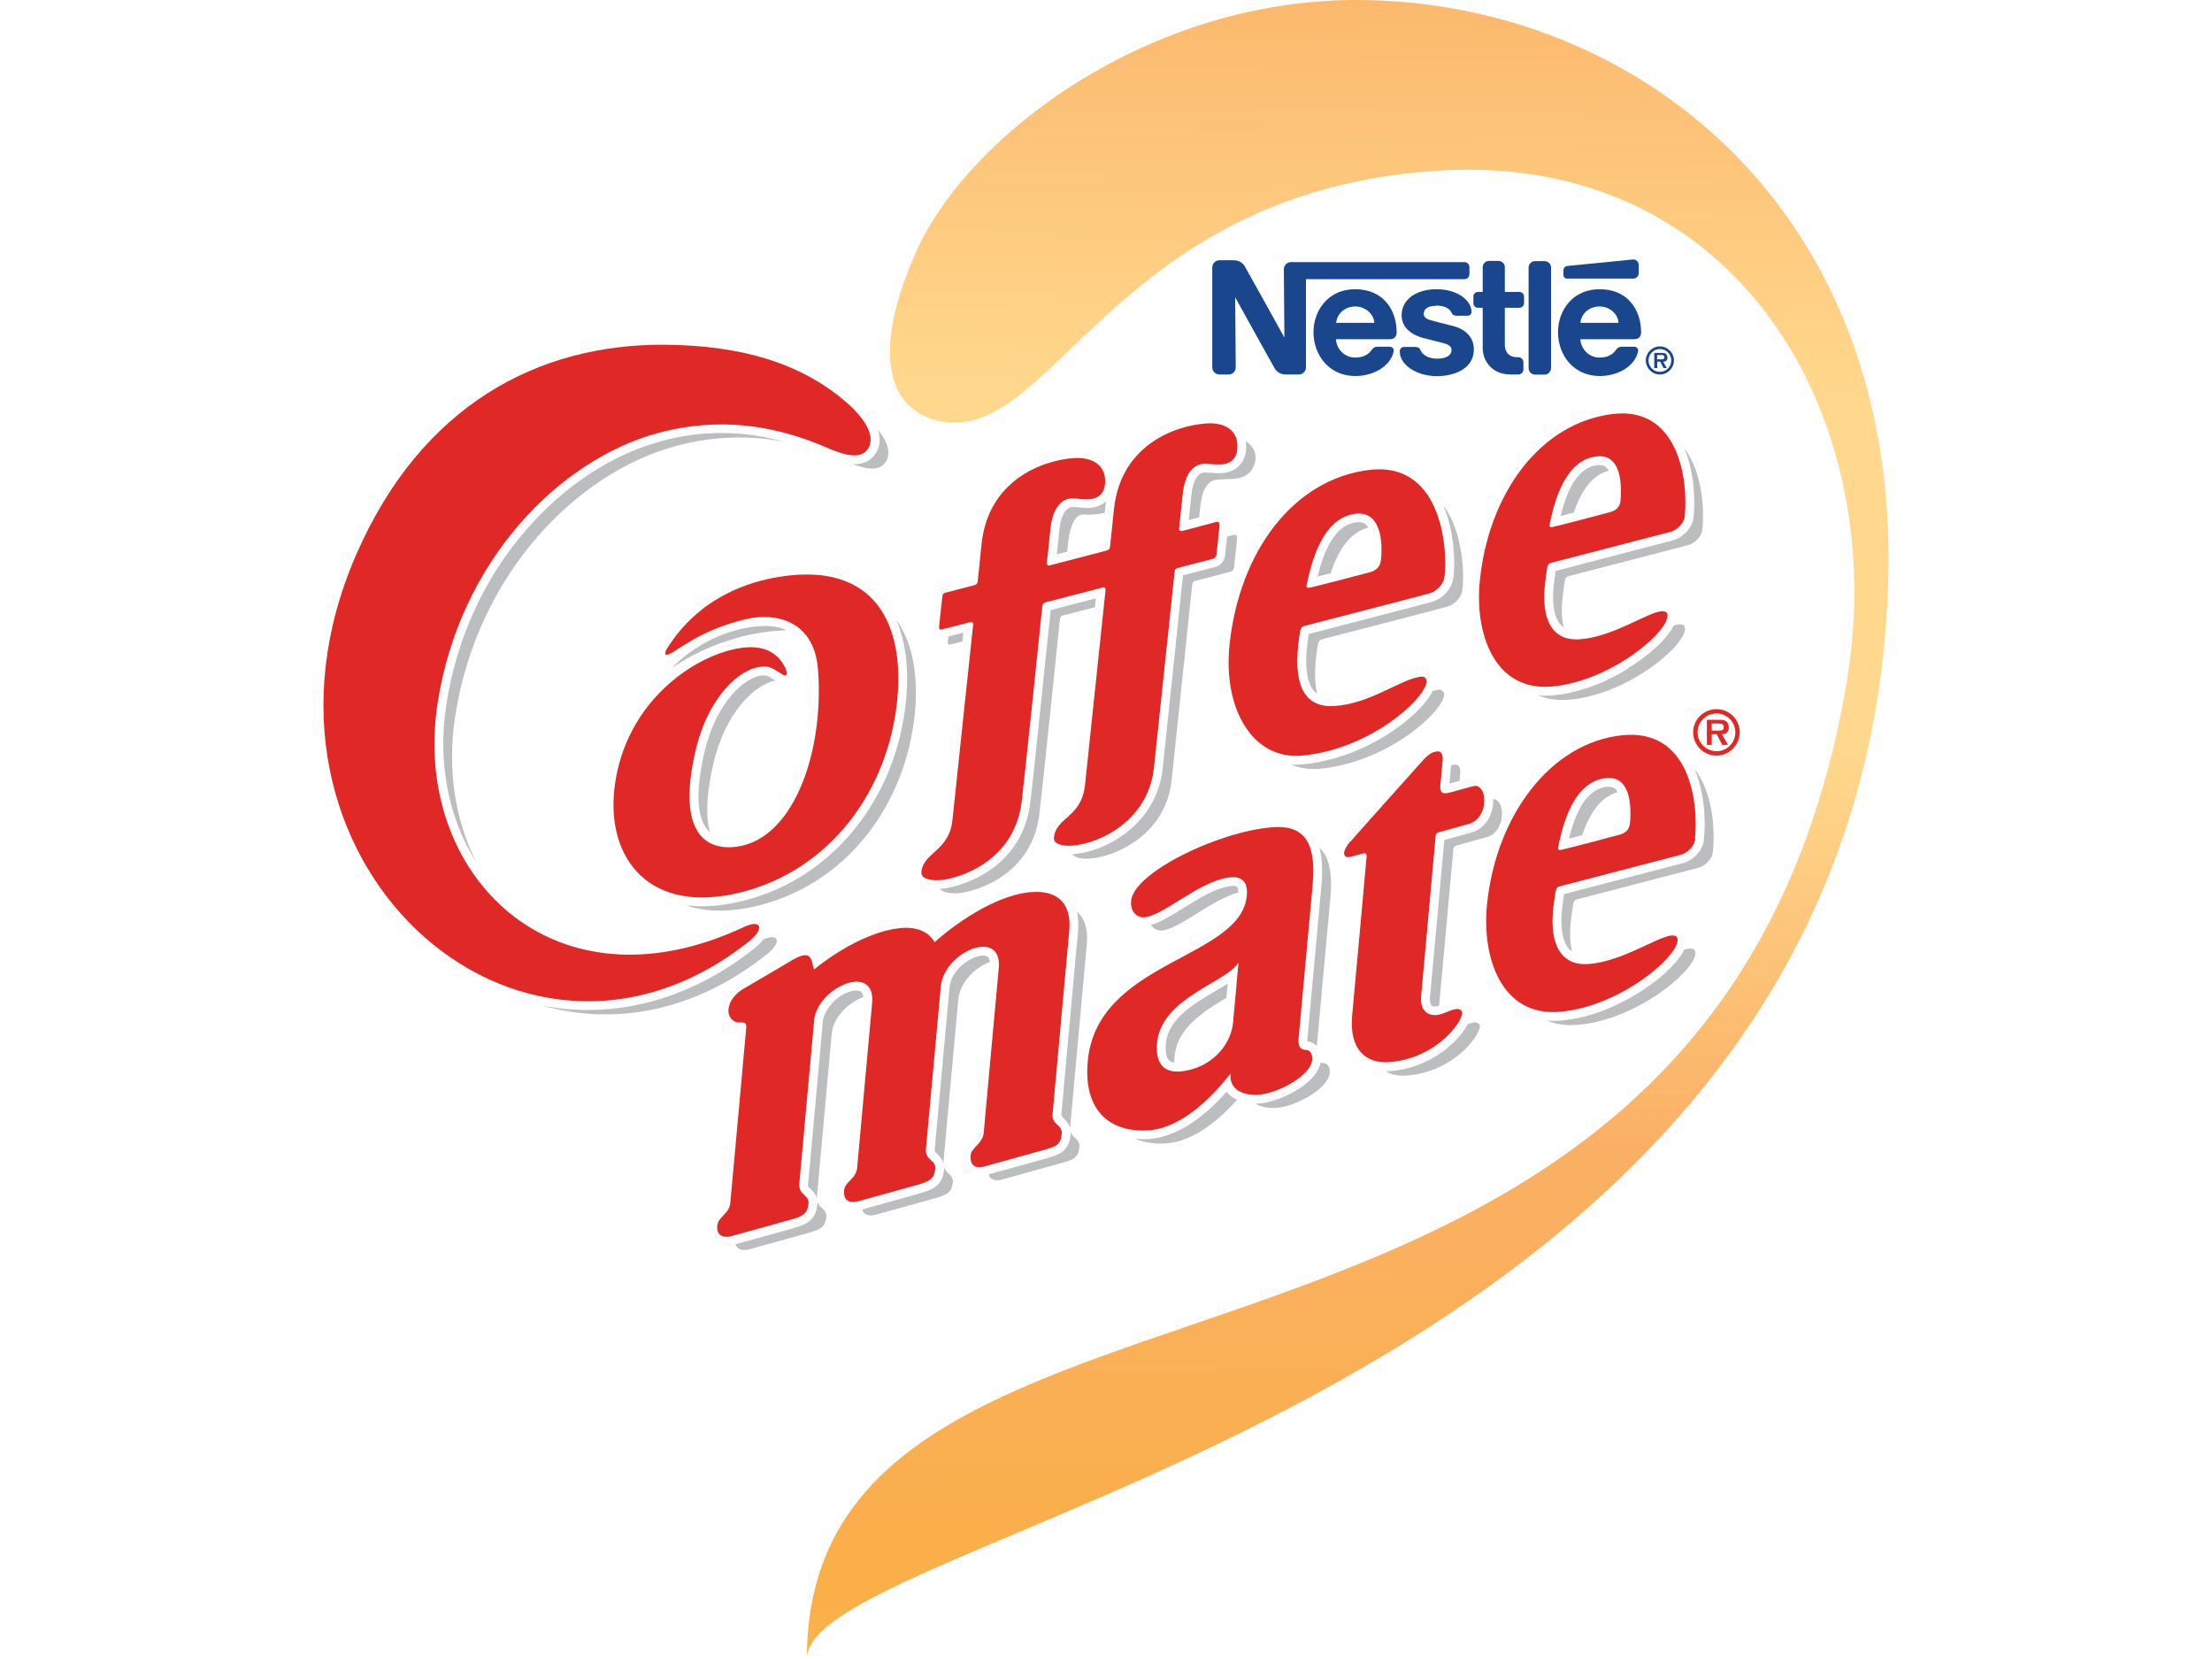 <?xml version="1.0" encoding="UTF-8"?> <svg xmlns="http://www.w3.org/2000/svg" xmlns:xlink="http://www.w3.org/1999/xlink" id="LOGOS" viewBox="0 0 200 150"><defs><linearGradient id="linear-gradient" x1="120.66" y1="981.18" x2="123.85" y2="1223.48" gradientTransform="translate(0 1172) scale(1 -1)" gradientUnits="userSpaceOnUse"><stop offset="0" stop-color="#ffd88d"></stop><stop offset=".12" stop-color="#fbbe62"></stop><stop offset=".19" stop-color="#faaf47"></stop><stop offset=".36" stop-color="#fab064"></stop><stop offset=".51" stop-color="#ffd88d"></stop><stop offset=".64" stop-color="#ffd88d"></stop><stop offset=".83" stop-color="#fab064"></stop><stop offset="1" stop-color="#fab064"></stop></linearGradient></defs><path d="M122.93,0c-19.09-.13-35.36,12.25-40.04,22.65-4.17,9.26-2.61,14.35,1.97,15.4,10.27,2.35,15.64-20.65,45.02-22.61,27.19-1.82,41.09,22.31,37.11,46.12-12,71.83-94.04,46.79-94.04,88.44,0-11.83,95.73-22.62,97.78-97.59C171.65,18.77,147.91.17,122.93,0Z" fill="url(#linear-gradient)" stroke-width="0"></path><path d="M59.71,39.91c-4.39,1.19-8.71,4.03-12.15,8.01-3.81,4.4-6.3,9.87-7.21,15.82-.8,5.2.19,10.25,2.71,14.21-1.9-3.76-2.64-8.34-1.91-13.14,1.99-13.01,11.09-22.09,19.94-24.48,3.6-.97,6.9-.95,9.87-.38-1.92-.53-3.83-.8-5.72-.8s-3.7.25-5.53.75h0Z" fill="#bbbdbf" stroke-width="0"></path><path d="M78.91,41.32l-.02.02c-.41.42-.96.63-1.63.63h-.15c1.11.41,2.18.64,2.81,0,.74-.81.4-1.96-.54-3.13.08.25.13.5.15.75.04.65-.17,1.25-.6,1.72h-.02Z" fill="#bbbdbf" stroke-width="0"></path><path d="M69.3,86.32c1.42-1.12,1.14-1.99-.27-1.39-.2.27-.48.55-.82.82-4.6,3.65-9.8,5.57-15.04,5.57-1.4,0-2.78-.14-4.14-.4,6.38,1.8,13.62.67,20.27-4.61h0Z" fill="#bbbdbf" stroke-width="0"></path><path d="M81.91,63.44c-.43,4.23-1.98,8.15-4.49,11.33-2.63,3.34-6.15,5.65-10.19,6.67-1.32.33-2.58.5-3.74.5-.52,0-1.02-.03-1.5-.1,1.75.62,3.96.7,6.64.02,8.07-2.04,13.27-9.22,14.08-17.31.33-3.3-.12-6.37-1.67-8.49.86,1.97,1.16,4.47.87,7.38Z" fill="#bbbdbf" stroke-width="0"></path><path d="M71.08,56.99c-1.62-.98-6.82-.24-10.33,3.41.25-.15,4.32-3.21,10.33-3.41Z" fill="#bbbdbf" stroke-width="0"></path><path d="M64.48,69.12c1.07-4.65,3.69-7.2,5.63-7.59-.7-.46-.83-.46-.94-.46h-.21c-1.54.08-4.2,2.32-5.29,7.03-.97,4.2-.4,6.05.25,6.87.09.11.18.21.28.3-.39-1.37-.36-3.37.28-6.15Z" fill="#bbbdbf" stroke-width="0"></path><path d="M95,55.14c-.41,3.93-1.68,16.17-1.85,17.5-.84,6.32-6.91,7.69-8.16,7.72.22.3.79.44,1.54.4.8.02,6.64-1.11,7.43-7.03.2-1.53,1.88-17.71,1.88-17.8s.08-.24.25-.28c.06,0,1.53-.4,2.91-.75.03-.32.06-.58.08-.8-1.19.31-3.29.85-4.07,1.06v-.02Z" fill="#bbbdbf" stroke-width="0"></path><path d="M98.02,46.52c.47.02,1.07.03,1.86-.15.02-.17.05-.35.05-.41.02-.22.05-.43.09-.64-.37.34-.87.55-1.49.6-.09,0-.19,0-.29,0-.27,0-.52-.03-.75-.05-.18-.02-.35-.03-.49-.03h-.11c-.42.04-.96.6-1.1,2.02,0,.08-.05.49-.1.98-.04.37-.09.86-.14,1.28.28-.07.6-.16.94-.24.05-.46.09-.82.1-.9.08-.84.28-1.38.47-1.78.23-.47.55-.71.98-.69h-.02Z" fill="#bbbdbf" stroke-width="0"></path><path d="M112.66,40.71c-.12,1.22-.97,2.01-2.23,2.07h-.27c-.3,0-.58-.02-.83-.04-.17,0-.32-.02-.43-.02h-.06c-.81.11-1.05,1.32-1.12,2.03,0,.03-.03.31-.07.69-.05.43-.11,1.07-.17,1.58.3-.08.64-.17.94-.25.05-.48.09-.86.1-.9.1-.98.27-1.49.58-1.94.23-.34.55-.54.93-.56.42-.02.67-.05,1.18-.06,1-.02,1.92-.27,2.25-1.47.24-.9-.24-1.57-.81-1.95.03.25.04.52.01.83h0Z" fill="#bbbdbf" stroke-width="0"></path><path d="M109.93,51.25c-.14.04-2.18.57-2.97.77-.09.88-.41,3.89-1.52,14.46-.18,1.73-.31,2.91-.31,2.96-.52,5.04-5.08,7.59-8.16,7.79h-.01c.21.31.79.45,1.55.4,2.45-.16,6.92-2.25,7.42-7.07.02-.2,1.87-17.67,1.87-17.75s.08-.24.25-.28c.13-.03,3.11-.8,3.24-.84.18-.06.27-.25.29-.38.02-.13.27-2.58.28-2.68.01-.17-.08-.32-.34-.26-.06,0-.27.07-.57.15-.08.74-.17,1.61-.18,1.69-.05.4-.33.88-.84,1.04Z" fill="#bbbdbf" stroke-width="0"></path><path d="M86.8,57.28c-.49.13-.83.22-1.06.27-.03.27-.05.47-.05.49,0,.12.04.26.19.24.06,0,.55-.13,1.14-.28.03-.3.06-.57.08-.8-.1.03-.2.05-.3.08Z" fill="#bbbdbf" stroke-width="0"></path><path d="M123.72,47.71c-.05-.08-.1-.15-.15-.21-.18-.2-.39-.29-.69-.29h-.12c-2.09.16-3.08,2.67-3.63,4.92.34-.09.75-.19,1.18-.3.57-1.75,1.58-3.67,3.41-4.13h0Z" fill="#bbbdbf" stroke-width="0"></path><path d="M131.39,52.31c-.17,1.09-1.08,1.85-1.86,2.09-.3.09-3.85,1.01-8.11,2.12-1.44.37-2.71.7-3.09.8-.52,3.18-.05,4.54.45,5.12.09.11.19.2.31.28-.3-1.24-.2-2.84.07-4.43.07-.41.26-.46.44-.51s10.82-2.79,11.3-2.94c.6-.19,1.21-.76,1.31-1.45.19-1.24.15-5.22-1.71-7.69,1.14,2.66,1.04,5.75.9,6.62h0Z" fill="#bbbdbf" stroke-width="0"></path><path d="M117.78,69.11c-.2.02-.4.03-.6.03-.16,0-.31,0-.47-.02.78.33,1.64.48,2.58.39,6.13-.56,11.07-5.06,11.28-6.63.03-.2-.08-.58-.55-.51-.15.02-.31.06-.48.1-1.12,2.29-6.07,6.12-11.78,6.64h.02Z" fill="#bbbdbf" stroke-width="0"></path><path d="M147.17,60.47c-1.55.96-3.99,2.15-6.76,2.4-.24.02-.48.03-.72.03-.2,0-.4,0-.6-.03.8.34,1.74.49,2.83.39,5.58-.5,10.98-5.34,10.39-6.62-.06-.14-.25-.2-.47-.19-.15,0-.32.05-.51.11-.04.08-.08.15-.12.23-.65,1.12-2.2,2.53-4.05,3.66v.02Z" fill="#bbbdbf" stroke-width="0"></path><path d="M145.44,42.56c-.05-.11-.11-.2-.18-.27-.15-.17-.34-.24-.62-.24h-.13c-1.96.16-2.89,2.5-3.41,4.61.34-.09.76-.19,1.19-.31.55-1.62,1.48-3.34,3.15-3.79Z" fill="#bbbdbf" stroke-width="0"></path><path d="M153.12,46.77c-.1,1.01-1.02,1.85-1.84,2.08-.03,0-.88.23-3.99,1.04-2.65.69-5.89,1.53-6.63,1.73-.03.22-.11.7-.16,1.17h0c-.21,1.68,0,3.01.59,3.68.09.1.18.18.29.25-.21-.86-.2-1.87-.08-2.83.06-.57.15-1.13.17-1.29.06-.41.21-.47.41-.52.17-.05,10.71-2.79,10.78-2.8.51-.14,1.19-.71,1.26-1.39.21-2.09-.07-5.32-1.64-7.37.86,2.03,1.03,4.46.84,6.26h0Z" fill="#bbbdbf" stroke-width="0"></path><path d="M153.24,69.6c.27.64.48,1.35.63,2.13.35,1.8.27,3.41.19,4.2-.1,1.02-1.03,1.87-1.86,2.1-.03,0-.92.24-4.18,1.09-2.65.69-5.88,1.53-6.61,1.72-.03.22-.11.71-.16,1.2h0c-.21,1.71,0,3.07.6,3.74.08.1.18.18.28.25-.21-.88-.21-1.91-.08-2.89.06-.58.15-1.15.18-1.31.06-.42.21-.48.42-.53.17-.05,10.87-2.83,10.94-2.85.52-.14,1.21-.72,1.28-1.42.22-2.12-.03-5.37-1.62-7.45v.02Z" fill="#bbbdbf" stroke-width="0"></path><path d="M146.28,71.64c-.05-.1-.11-.19-.18-.26-.16-.17-.35-.25-.63-.25h-.13c-2,.17-2.95,2.55-3.48,4.7.34-.09.75-.19,1.19-.31.56-1.67,1.51-3.44,3.23-3.9v.02Z" fill="#bbbdbf" stroke-width="0"></path><path d="M148.03,89.84c-1.58.97-4.04,2.18-6.85,2.43-.24.02-.49.03-.72.03-.21,0-.42,0-.62-.03.81.34,1.76.49,2.86.39,5.66-.51,11.15-5.42,10.55-6.71-.06-.14-.26-.21-.48-.19-.14.01-.31.05-.5.11-.04.08-.08.17-.13.26-.66,1.14-2.23,2.56-4.1,3.71h0Z" fill="#bbbdbf" stroke-width="0"></path><path d="M77.34,89.56c-1.53.12-2.87,1.77-2.94,2.79,0,.07-.17,1.85-.56,6.21-.34,3.72-.76,8.35-.78,8.54-.01.18,0,.2.21.38.18.17.47.44.59.88v-.13c.01-.19,1.33-14.59,1.34-14.74.1-1.49,1.53-2.85,2.86-3.34-.02-.2-.08-.35-.16-.44-.11-.12-.3-.17-.56-.15Z" fill="#bbbdbf" stroke-width="0"></path><path d="M73.9,108.91c-.15,1.53-1.16,1.83-2.13,2.13-.15.05-4.66,1.29-5.27,1.46.14.44.57.65,1.31.44.12-.03,5.18-1.43,5.33-1.48.97-.29,1.47-.46,1.57-1.44.07-.69-.61-.73-.79-1.36v.24h-.02Z" fill="#bbbdbf" stroke-width="0"></path><path d="M88.79,86.4c-1.05.08-2.75,1.24-2.93,2.83-.04.37-1.32,14.41-1.35,14.72-.01.16,0,.17.2.36.18.17.48.44.59.89v-.12c.03-.38,1.33-14.54,1.35-14.75.18-1.58,1.55-2.88,2.85-3.35-.02-.2-.08-.36-.16-.44-.1-.11-.3-.16-.56-.14h.01Z" fill="#bbbdbf" stroke-width="0"></path><path d="M96.8,102.34v.26c-.15,1.54-1.11,1.82-2.13,2.12-.08.02-.96.27-2.39.66-1.16.32-2.58.72-2.89.8.11.4.45.7,1.31.44.22-.06,5.16-1.44,5.33-1.48,1.03-.3,1.47-.45,1.56-1.43.07-.73-.61-.79-.79-1.37Z" fill="#bbbdbf" stroke-width="0"></path><path d="M97.47,84.21c0,.07-.08.9-.2,2.15-.39,4.25-1.29,14.21-1.31,14.43,0,.09.06.19.19.31.19.17.49.46.61.92v-.11c.02-.25,1.48-16.26,1.51-16.59.12-1.37-.22-2.32-.9-2.88.12.52.16,1.11.1,1.76h0Z" fill="#bbbdbf" stroke-width="0"></path><path d="M85.35,105.74c-.12,1.54-1.14,1.84-2.12,2.14h-.01c-.16.05-2.31.65-4.6,1.29-.32.09-.56.16-.67.19.13.44.52.67,1.3.45.12-.03,5.1-1.42,5.33-1.48.96-.29,1.49-.45,1.57-1.45.05-.69-.61-.75-.79-1.34v.21h-.01Z" fill="#bbbdbf" stroke-width="0"></path><path d="M113.7,99.78h-.19c.44.29,1.06.41,1.75.4,1.7-.04,4.88-1.69,4.97-3.21.02-.26-.06-.85-.59-.85-.09,0-.17-.01-.24-.04-.4,2.04-3.95,3.65-5.71,3.7h0Z" fill="#bbbdbf" stroke-width="0"></path><path d="M106.21,95.48c.23-2.55,2.65-4.06,4.68-5.26l.12-1.29c-.34.22-.71.44-1.11.67-2.01,1.19-4.29,2.53-4.49,4.76-.06.7.03,1.22.26,1.48.05.05.17.19.51.24,0-.19,0-.38.02-.59h0Z" fill="#bbbdbf" stroke-width="0"></path><path d="M111.85,80.19c-.07-.08-.28-.09-.36-.09s-.18,0-.28.02c-1.34.19-2.88,1.15-4.24,2-1.08.67-2.04,1.27-2.9,1.51.24.37.64.54,1.02.5,1.6-.17,4.31-2.7,6.87-3.44,0-.27-.05-.43-.1-.5h-.01Z" fill="#bbbdbf" stroke-width="0"></path><path d="M119.29,76.65c.26.91.32,2.06.18,3.51-.04.41-1.19,13.06-1.27,13.86v.13c.32.03.61.17.83.4l.03.03c.24-2.58,1.18-12.9,1.22-13.3.23-2.41-.13-3.86-.98-4.62h-.01Z" fill="#bbbdbf" stroke-width="0"></path><path d="M111.04,98.87s-.09-.1-.13-.16c-2.38,2.68-4.82,4.15-7.11,4.28-.16,0-.32.01-.47.01-.24,0-.47-.01-.69-.03.83.35,1.77.47,2.71.42,2.61-.15,4.96-2.23,6.5-3.95-.32-.15-.59-.34-.8-.58h0Z" fill="#bbbdbf" stroke-width="0"></path><path d="M131.05,70.85c.28-.07.65-.18.92-.25.03-.34.06-.63.06-.7.04-.5-.14-.82-.53-.77-.1.01-.2.04-.3.07-.03.36-.08.87-.11,1.25,0,.16-.03.3-.04.39h0Z" fill="#bbbdbf" stroke-width="0"></path><path d="M135.75,74.1c.22-1.16-.26-1.85-.74-1.85,0,.26,0,.53-.07.81-.2,1.07-.9,1.9-1.8,2.18-.14.04-.66.19-1.43.4-.39.11-.84.23-1.12.31-.2,2.18-1.27,14-1.29,14.14-.04.38,0,.67.12.8.09.1.24.11.32.11h.05c.11,0,.21-.03.33-.07.18-1.98,1.28-14.1,1.29-14.19,0-.11.08-.22.25-.28.14-.05,2.54-.71,2.83-.79.43-.13.75-.43.97-.8.07-.15.14-.3.21-.45.04-.11.07-.22.09-.32h-.01Z" fill="#bbbdbf" stroke-width="0"></path><path d="M125.77,96.84c-.16.01-.32.02-.48.02h-.03c.56.33,1.26.45,2.03.38,4.06-.36,6.36-3.4,6.52-4.39.05-.3-.3-.44-.52-.41-.21.03-.4.08-.57.14-.84,1.63-3.37,3.94-6.94,4.26h0Z" fill="#bbbdbf" stroke-width="0"></path><path d="M32.18,50.21c-11.86,27.29,14.7,51.44,35.53,34.92,1.46-1.16,1.12-2.05-.41-1.33-17.35,8.16-30.09-4.83-27.74-20.17,1.99-13.01,11.09-22.09,19.94-24.48,5.51-1.49,10.33-.64,14.32.94,1.58.63,3.55,1.66,4.5.69,1.02-1.12-.02-2.88-1.85-4.45-4.17-3.59-9.61-5.1-16.33-5.16-11.46-.09-22.06,5.45-27.96,19.04Z" fill="#e02826" stroke-width="0"></path><path d="M81.12,63.36c-.82,8.09-6.01,15.27-14.08,17.31-8.32,2.1-12.16-3.05-11.5-9.25.88-8.24,7.82-12.59,11.96-12.89,2.24-.16,3.1,1.1,3.44,1.73.35.66.21,1-.22.71-1.11-.74-1.28-.72-1.82-.69-1.97.11-4.87,2.67-6.02,7.64-1.53,6.62.42,8.81,3.23,8.68,5.56-.25,8.44-8.56,7.85-16.08-.35-4.49-3.93-5.13-6.43-4.56-4.55,1.05-6.53,3.17-7.24,3.25-.07,0-.31-.05.04-.6,2.91-4.63,7.38-6.02,10.16-6.46,8.71-1.39,11.32,4.43,10.63,11.19v.02Z" fill="#e02826" stroke-width="0"></path><path d="M109,38.29c1.71-.14,3.04.59,2.87,2.35-.1,1.01-.81,1.32-1.47,1.35s-1.34-.09-1.65-.05c-.84.11-1.62.83-1.81,2.74-.01.1-.32,3.02-.33,3.11,0,.16.09.24.21.23.08,0,2.88-.76,3.11-.82.25-.07.35.09.34.26,0,.1-.27,2.55-.28,2.68-.02.13-.11.32-.29.38-.13.04-3.11.81-3.24.84-.17.04-.25.2-.25.28s-1.85,17.54-1.87,17.75c-.49,4.82-4.97,6.92-7.42,7.07-1,.06-1.69-.2-1.63-.73.2-1.87,2.46-1.76,2.81-4.73.04-.37,1.84-17.52,1.86-17.66.02-.14-.11-.26-.21-.23-.15.04-5.15,1.33-5.25,1.36-.17.04-.24.2-.25.28,0,.08-1.68,16.26-1.88,17.8-.78,5.92-6.62,7.04-7.43,7.03-.98.06-1.67-.2-1.63-.73.16-1.81,2.51-1.85,2.81-4.73.05-.44,1.84-17.46,1.87-17.65.02-.16-.1-.25-.21-.23-.15.03-2.51.66-2.68.68-.15.03-.2-.11-.19-.24,0-.1.28-2.69.3-2.81.01-.13.11-.24.24-.27s2.59-.67,2.68-.7c.13-.04.24-.15.26-.27.02-.13.14-1.26.36-3.45.59-5.64,5.3-7.53,8.3-7.76,1.72-.13,3.03.65,2.86,2.36-.1.98-.72,1.31-1.45,1.36-.59.05-1.19-.11-1.67-.07-.76.07-1.63.82-1.81,2.74-.02.23-.32,2.95-.33,3.1,0,.16.11.25.21.22.1-.02,5.08-1.31,5.24-1.37.16-.05.24-.15.26-.28s.32-3.04.36-3.44c.59-5.61,5.2-7.5,8.28-7.75h0Z" fill="#e02826" stroke-width="0"></path><path d="M130.6,52.19c-.11.69-.72,1.26-1.31,1.45-.48.15-11.12,2.89-11.3,2.94s-.37.1-.44.51c-.58,3.46-.39,6.95,3.07,6.75,3.24-.19,5.96-2.4,7.82-2.66.47-.07.58.31.55.51-.22,1.57-5.16,6.08-11.28,6.63-4.37.4-7.18-4.13-6.53-10.11.9-8.31,5.73-14.89,12.63-15.72,6.82-.82,7.09,7.76,6.79,9.7ZM118.14,52.9c-.03.14,0,.26.18.25.27-.02,5.39-1.36,5.64-1.44.65-.21.85-.65.9-1.08.19-1.79-.08-4.34-2.16-4.19-3.17.24-4.16,4.57-4.56,6.47h0Z" fill="#e02826" stroke-width="0"></path><path d="M152.33,46.69c-.07.68-.75,1.25-1.26,1.39-.06.02-10.61,2.76-10.78,2.8-.2.05-.35.11-.41.52-.02.16-.11.72-.17,1.29-.32,2.52.15,5.34,3.16,5.11,3.01-.23,6.13-2.46,7.39-2.54.22,0,.41.05.47.19.59,1.28-4.82,6.11-10.39,6.62-5.22.47-7.02-4.76-6.54-9.56.8-7.94,5.49-14.3,12.04-15.08,5.86-.69,6.83,5.83,6.49,9.25h0ZM140.11,47.43c-.03.16.03.26.22.23.32-.05,5.26-1.35,5.34-1.38.56-.17.81-.56.85-1.01.16-1.92-.12-4.17-2.07-4.01-3.01.25-3.94,4.27-4.34,6.17Z" fill="#e02826" stroke-width="0"></path><path d="M153.28,75.86c-.07.69-.76,1.27-1.28,1.42-.06.02-10.77,2.8-10.94,2.85-.2.06-.35.11-.42.53-.02.16-.11.73-.18,1.31-.32,2.56.15,5.42,3.2,5.19,3.05-.24,6.23-2.49,7.5-2.58.23-.01.42.05.48.19.59,1.3-4.89,6.2-10.55,6.71-5.3.48-7.13-4.83-6.64-9.7.81-8.06,5.77-14.64,12.22-15.3,6.05-.63,6.94,5.92,6.58,9.39h.03ZM140.88,76.61c-.03.17.03.27.22.24.33-.05,5.34-1.37,5.42-1.4.56-.17.82-.57.86-1.03.16-1.95-.12-4.24-2.1-4.07-3.06.25-4,4.34-4.4,6.26Z" fill="#e02826" stroke-width="0"></path><path d="M93.32,80.66c2.14-.17,3.6.89,3.36,3.49-.03.33-1.49,16.34-1.51,16.59-.08,1,.92.91.83,1.79-.09.98-.53,1.13-1.56,1.43-.16.05-5.11,1.42-5.33,1.48-1.15.34-1.37-.31-1.36-.88.01-.8,1.08-1.11,1.19-2.11.04-.38,1.34-14.67,1.37-14.98.1-1.38-.59-1.93-1.58-1.86-1.46.11-3.44,1.62-3.66,3.53-.02.21-1.32,14.37-1.35,14.75-.08,1.03.9.95.84,1.78-.08,1-.61,1.15-1.57,1.45-.23.07-5.21,1.45-5.33,1.48-1.04.29-1.4-.21-1.34-.95.06-.81,1.08-1.04,1.18-2.05.02-.23,1.33-14.57,1.36-14.97.11-1.38-.62-1.94-1.58-1.86-1.48.11-3.55,1.72-3.67,3.53-.01.16-1.33,14.55-1.34,14.74-.06,1.07.92.97.83,1.79-.1.98-.6,1.15-1.57,1.44-.15.04-5.2,1.44-5.33,1.48-.98.27-1.42-.18-1.35-.94.08-.79,1.1-1.08,1.18-2.04.03-.31,1.44-15.73,1.45-15.94,0-.19-.05-.42-.51-.38-.69.06-1.18-.51-1.1-1.22.07-.67.53-1.33,1.35-1.83.31-.18,4.13-2.41,4.45-2.61,1.49-.89,1.65-.17,1.77.25.03.1.16.62.16.62,0,0,3.98-3.39,7.86-3.75,2.24-.21,2.94,1.1,3.04,1.28.48-.44,4.76-4.21,8.79-4.54h.03Z" fill="#e02826" stroke-width="0"></path><path d="M114.93,74.8c2.76-.24,4.15,1.04,3.75,5.28-.04.45-1.22,13.35-1.27,13.87-.05.51.12.99.65.98.53,0,.61.59.59.85-.09,1.52-3.27,3.16-4.97,3.21-1.41.04-2.55-.52-2.42-1.92-1.37,1.75-4.23,4.95-7.5,5.14-2.9.17-5.81-1.31-5.42-6.15.75-9.23,13.79-9.3,14.39-15.04.09-.9-.12-1.89-1.63-1.68-2.75.39-5.84,3.41-7.6,3.6-.62.07-1.32-.43-1.23-1.49.22-2.53,7.79-6.23,12.66-6.64h0ZM111.98,87.01c-.94,1.77-6.99,3.17-7.36,7.28-.17,1.87.61,2.7,2.09,2.59.34-.03.7-.1,1.1-.21,2.22-.66,3.52-2.51,3.68-4.22l.49-5.43h0Z" fill="#e02826" stroke-width="0"></path><path d="M122.11,76.09c.34-.42,6.39-7.17,6.6-7.4.46-.51.82-.7,1.2-.75.4-.05.57.27.53.77,0,.18-.18,2.02-.2,2.17-.04.4-.07.91.54.84.37-.04,2.13-.59,2.53-.66.51-.09,1.07.61.84,1.84-.13.67-.55,1.35-1.26,1.57-.29.09-2.69.75-2.83.79-.18.06-.24.17-.25.28,0,.1-1.3,14.3-1.31,14.46-.15,1.46.68,1.82,1.33,1.78.66-.04,1.13-.45,1.86-.55.22-.03.56.11.52.41-.16,1-2.45,4.03-6.52,4.39-2.16.19-3.74-1.11-3.43-4.27.04-.36,1.31-14.3,1.31-14.4s-.11-.24-.22-.22c-.15.02-1.14.33-1.4.36-.29.04-.85-.21.15-1.44v.03Z" fill="#e02826" stroke-width="0"></path><path d="M153.09,66.21c0-1.15.94-2.09,2.11-2.09s2.1.94,2.1,2.09-.94,2.11-2.1,2.11-2.11-.94-2.11-2.11M156.9,66.21c0-.94-.76-1.7-1.7-1.7s-1.71.76-1.71,1.7.76,1.71,1.71,1.71,1.7-.76,1.7-1.71M156.24,67.35h-.52l-.5-.96h-.45v.96h-.44v-2.27h1.09c.19,0,.44,0,.62.11.2.13.27.35.27.59,0,.41-.22.58-.62.61l.55.96ZM155.47,66.06c.23,0,.39-.06.39-.34,0-.3-.32-.3-.54-.3h-.55v.64h.7Z" fill="#e02826" stroke-width="0"></path><path d="M140.24,24.19v9.09c0,.32-.27.59-.58.59h-.87c-.33,0-.58-.27-.58-.59v-9.08c0-.33.26-.59.57-.59h.88c.32,0,.58.26.58.58M136.5,33.86h.79c.24,0,.45-.2.45-.45v-.66c0-.25-.21-.45-.45-.45h-.12c-.71,0-1.11-.45-1.11-1.11v-3.36h1.32c.23,0,.42-.19.42-.42v-.61c0-.22-.19-.4-.42-.4h-1.32v-2.24c0-.32-.26-.57-.58-.57h-.84c-.32,0-.58.25-.58.57v2.24h-.43c-.23,0-.41.18-.41.4v.61c0,.23.18.42.41.42h.43v3.63c0,1.26.94,2.39,2.43,2.39M125.64,30.67h-4.85c.05.87.75,1.66,1.75,1.66.7,0,1.18-.25,1.51-.73.1-.15.27-.25.47-.25h1.14c.26,0,.4.24.35.43-.3,1.37-1.87,2.22-3.47,2.22-2.33,0-3.78-1.85-3.78-3.97,0-1.99,1.36-3.88,3.76-3.88,2.61,0,3.76,1.94,3.76,3.88,0,.41-.2.64-.65.64M124.27,29.19c-.08-.85-.85-1.48-1.74-1.48s-1.65.63-1.72,1.48h3.46ZM141.36,24.44v.43c0,.18.14.32.32.32h5.99c.28,0,.5-.22.5-.5v-.72c0-.27-.23-.53-.5-.51,0,0-5.79.58-5.98.59-.21.03-.33.2-.33.38M147.73,30.67h-4.84c.05.87.75,1.66,1.74,1.66.71,0,1.18-.25,1.51-.73.1-.15.27-.25.48-.25h1.14c.26,0,.39.24.35.43-.3,1.37-1.87,2.22-3.46,2.22-2.34,0-3.78-1.85-3.78-3.97,0-1.99,1.35-3.88,3.76-3.88,2.61,0,3.75,1.94,3.75,3.88,0,.41-.2.64-.65.64M146.35,29.19c-.07-.85-.84-1.48-1.74-1.48s-1.64.63-1.72,1.48h3.46ZM132.43,23.7h-15.7c-.36,0-.65.29-.65.65l.05,6.17s-3.38-6.11-3.57-6.42c-.16-.29-.51-.57-1.01-.57h-1.29c-.36,0-.65.29-.65.65v9.04c0,.35.29.64.65.64h.83c.36,0,.64-.29.64-.64l-.05-6.34s3.41,6.17,3.56,6.41c.19.33.54.57,1.02.57h1.18c.35,0,.64-.29.64-.64v-7.98h14.33c.25,0,.45-.2.45-.45v-.65c0-.24-.2-.44-.45-.44M129.89,27.63c.68,0,1.19.25,1.37.67.09.21.27.25.5.25h.95c.15,0,.34-.13.34-.33,0-1.1-1.32-2.07-3.16-2.07s-3.16.92-3.16,2.36c0,1.1.88,1.76,1.95,2.05.48.12,1.33.33,1.73.44.44.11.83.25.83.63,0,.59-.63.8-1.31.8s-1.3-.29-1.48-.75c-.11-.27-.29-.31-.57-.31h-.95c-.17,0-.36.14-.36.36v.12c0,1.06,1.41,2.16,3.37,2.16,1.38,0,3.32-.57,3.32-2.42,0-1.07-.72-1.82-1.9-2.12-.46-.11-1.56-.4-1.8-.46-.43-.11-.83-.25-.83-.62,0-.55.51-.74,1.15-.74" fill="#19468c" stroke-width="0"></path><path d="M148.81,32.59c0-.7.57-1.27,1.27-1.27s1.27.57,1.27,1.27-.57,1.27-1.27,1.27-1.27-.57-1.27-1.27M151.11,32.59c0-.57-.46-1.03-1.03-1.03s-1.03.46-1.03,1.03.46,1.03,1.03,1.03,1.03-.46,1.03-1.03M150.72,33.28h-.31l-.3-.58h-.27v.58h-.27v-1.37h.66c.12,0,.27,0,.37.07.12.08.16.21.16.36,0,.25-.13.35-.38.37l.33.58h.01ZM150.25,32.49c.14,0,.24-.04.24-.21,0-.18-.19-.18-.33-.18h-.33v.39h.42Z" fill="#19468c" stroke-width="0"></path></svg> 
